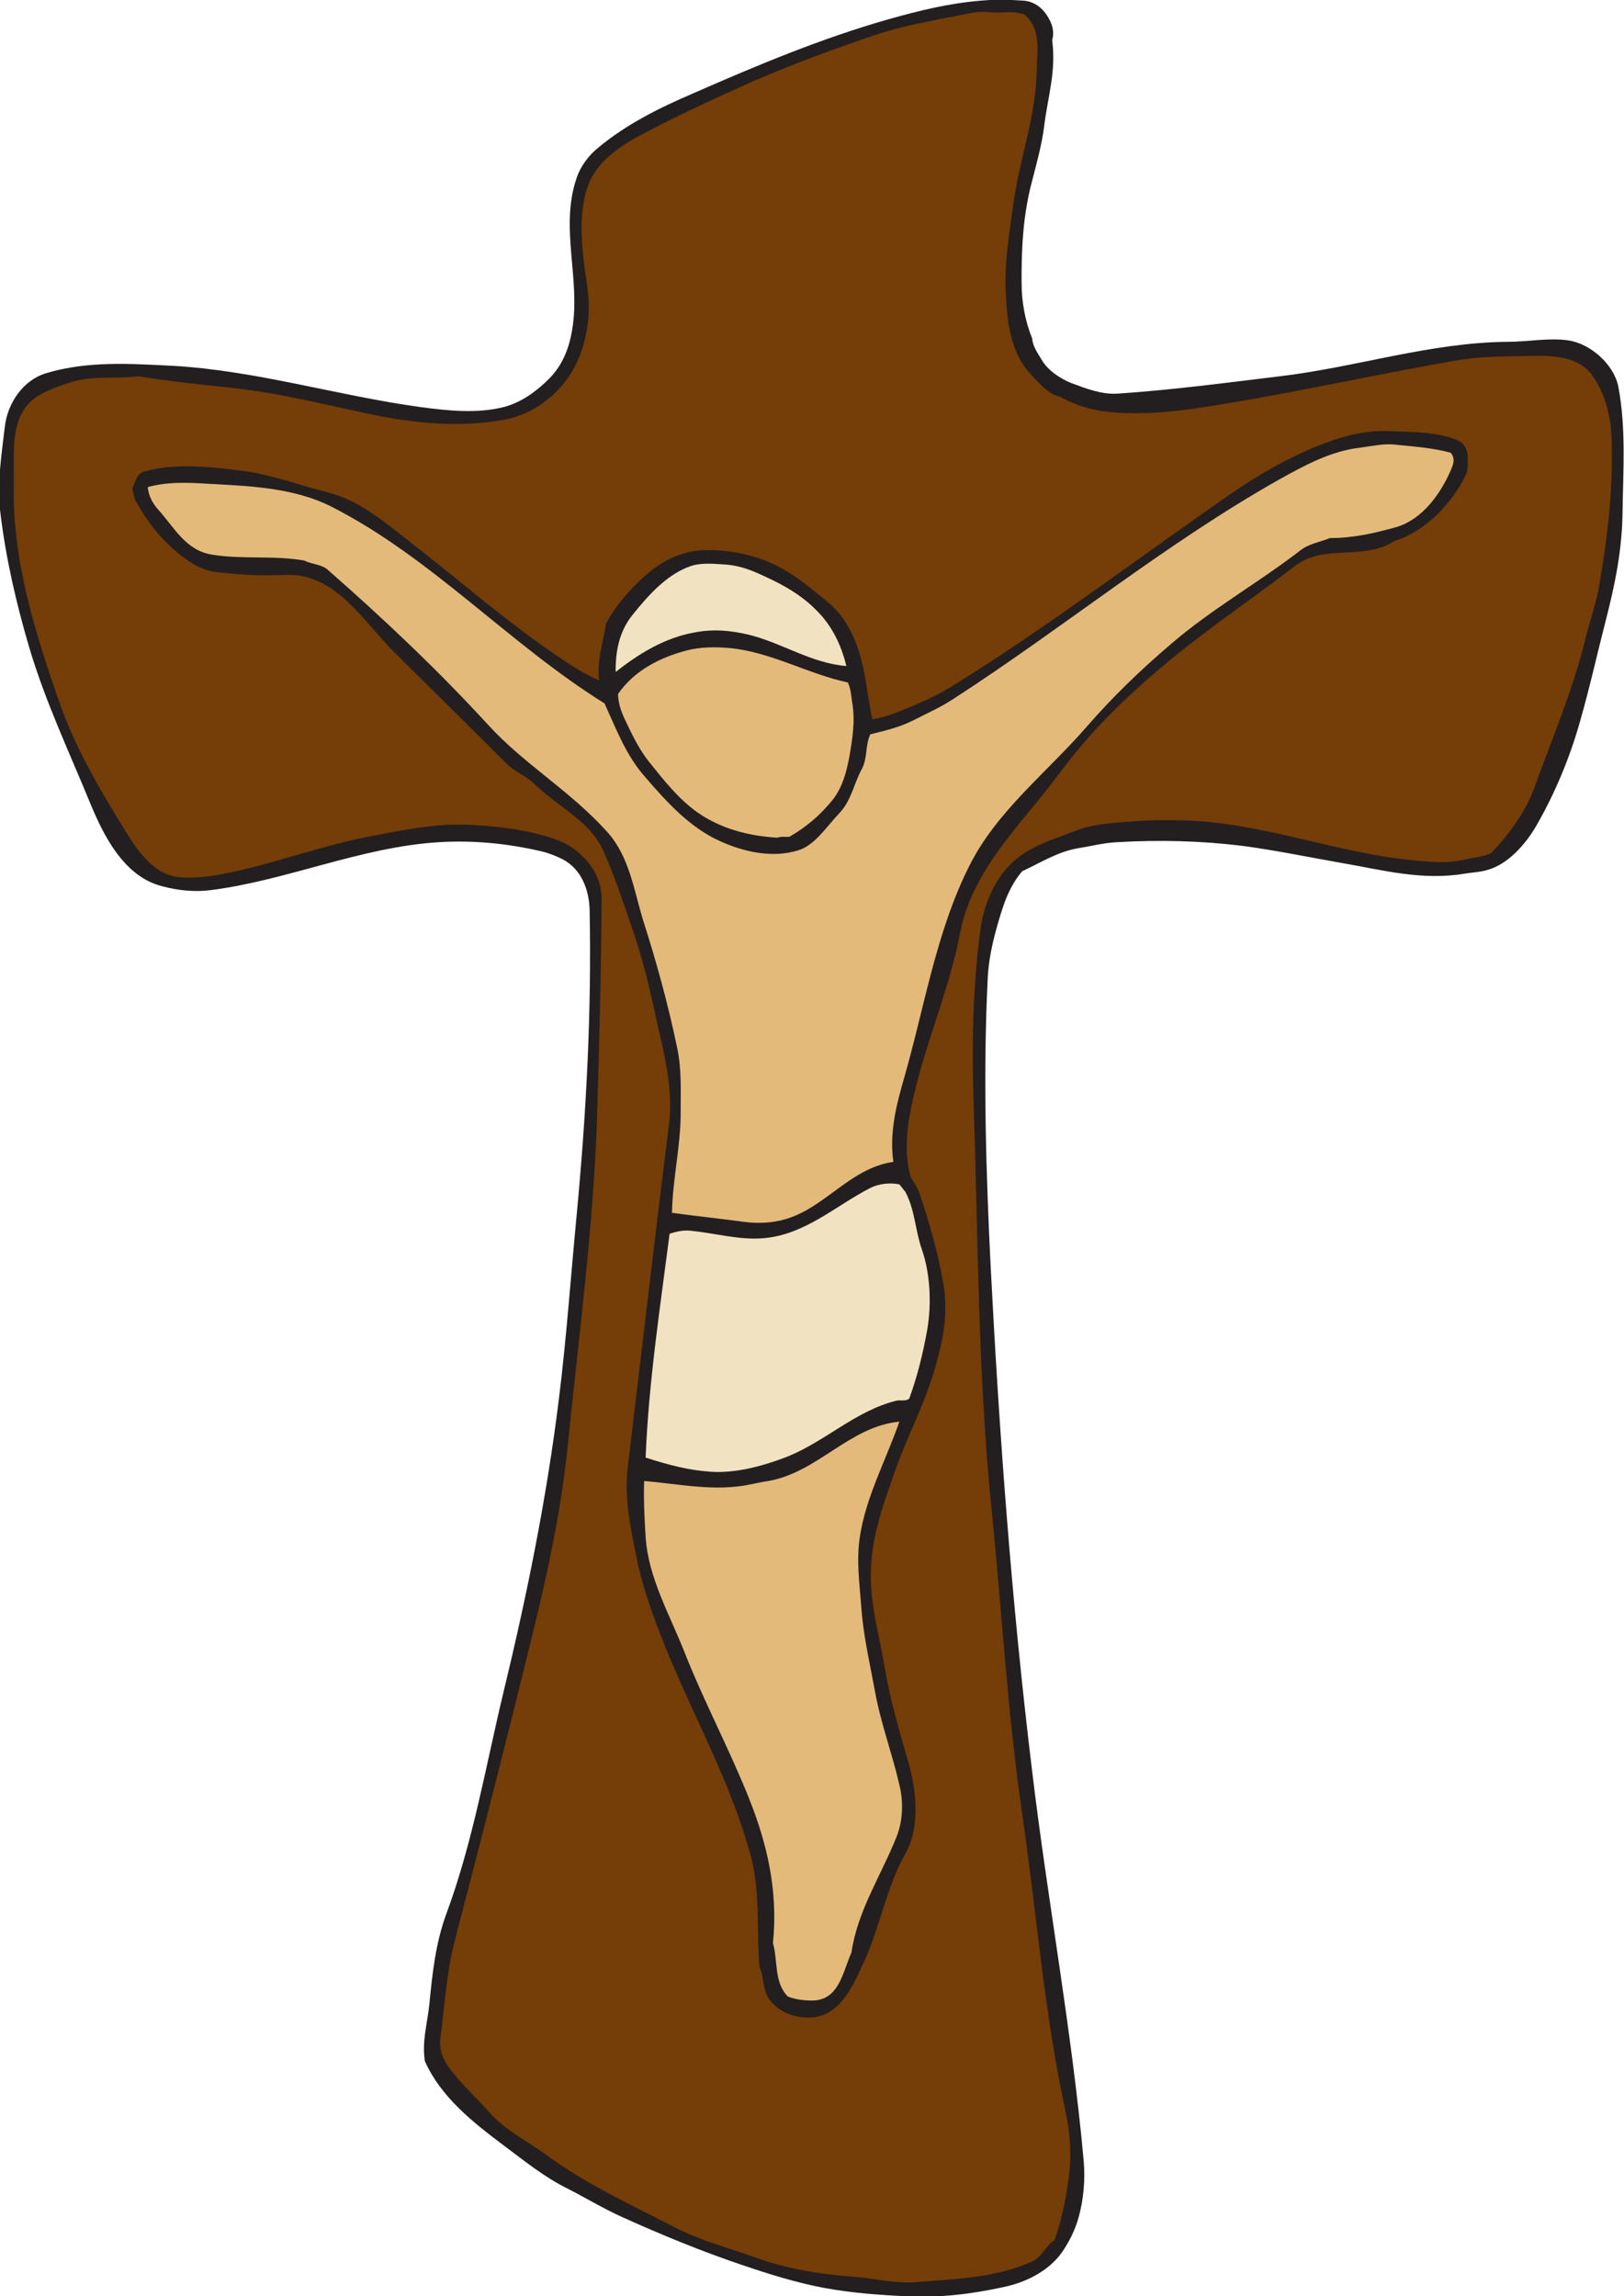 <?xml version="1.0" encoding="UTF-8" standalone="no"?>
<svg
   xmlns:dc="http://purl.org/dc/elements/1.1/"
   xmlns:cc="http://creativecommons.org/ns#"
   xmlns:rdf="http://www.w3.org/1999/02/22-rdf-syntax-ns#"
   xmlns:svg="http://www.w3.org/2000/svg"
   xmlns="http://www.w3.org/2000/svg"
   viewBox="0 0 520.28 735.547"
   height="735.547"
   width="520.28"
   xml:space="preserve"
   id="svg2"
   version="1.1"><defs
     id="defs6" /><g
     transform="matrix(1.333,0,0,-1.333,0,735.547)"
     id="g10"><g
       transform="scale(0.1)"
       id="g12"><path
         id="path14"
         style="fill:#231f20;fill-opacity:1;fill-rule:evenodd;stroke:none"
         d="m 2516.48,5480.64 c 10.81,-16.56 18.73,-36.72 12.25,-59.04 10.08,-76.32 -10.8,-136.08 -19.44,-208.8 -5.77,-43.92 -18,-87.84 -28.8,-129.6 -21.6,-80.64 -25.92,-162.72 -25.21,-244.8 0,-46.8 8.65,-92.16 25.21,-133.2 2.15,-20.88 12.96,-34.56 23.03,-51.84 15.13,-25.92 44.64,-45.36 72.01,-56.16 34.56,-12.96 72,-27.36 109.44,-25.2 130.31,8.64 259.92,25.92 390.96,41.76 182.88,21.6 362.16,81.36 547.2,82.8 48.96,0 97.92,10.08 145.43,3.6 54.01,-7.92 110.17,-57.6 120.97,-111.6 18.72,-100.08 11.52,-199.44 10.08,-298.8 -0.72,-91.44 -18,-174.96 -38.88,-257.04 -21.6,-83.52 -39.6,-165.6 -63.35,-248.4 -24.49,-87.12 -60.49,-173.52 -105.85,-252 -25.2,-43.2 -66.96,-90.72 -115.2,-104.4 -18,-5.76 -38.88,-6.48 -56.16,-9.36 -101.52,-17.28 -197.28,8.64 -293.04,25.2 -82.08,14.4 -161.28,30.96 -242.64,41.76 -100.09,12.24 -199.44,14.4 -299.52,8.64 -30.97,-1.44 -62.65,-9.36 -92.88,-14.4 -48.96,-7.92 -90.72,-34.56 -135.36,-55.44 -33.84,-39.6 -47.52,-87.12 -61.2,-135.36 -10.8,-38.88 -19.44,-78.48 -21.6,-120.24 -11.52,-232.56 -4.32,-465.84 7.2,-698.4 20.88,-403.92 50.4,-805.68 99.36,-1207.44 37.44,-313.2 95.04,-619.919 123.83,-935.282 4.33,-46.797 0,-95.039 -12.23,-138.953 -8.64,-30.247 -22.32,-57.61 -39.6,-82.805 C 2519.36,59.043 2463.21,32.402 2409.93,21.602 2333.61,5.039 2255.13,-4.324 2178.09,0 c -64.8,2.883 -130.32,7.922 -194.4,19.445 -69.84,12.957 -136.08,33.836 -201.6,56.152 -97.92,33.125 -192.24,72 -288,115.203 -44.64,20.156 -87.12,46.074 -131.04,68.398 -54,26.641 -102.96,66.242 -151.2,102.239 -74.88,56.16 -152.64,117.363 -190.8,203.757 -7.2,47.52 5.76,88.567 10.8,136.086 7.2,74.16 15.12,148.321 41.04,218.164 64.08,173.515 94.32,353.515 136.8,530.635 56.16,231.83 103.68,465.12 133.2,703.44 18.72,149.04 28.8,297.36 43.2,446.4 23.04,244.08 36,488.16 30.96,732.24 -1.44,47.52 -19.44,97.2 -64.8,120.96 -17.29,8.64 -33.84,15.12 -52.56,19.44 -80.64,18.72 -163.44,26.64 -244.8,21.6 -187.921,-11.52 -362.882,-91.44 -548.64,-115.2 -38.883,-5.04 -79.203,-0.72 -116.641,9.36 -91.441,23.04 -140.398,120.96 -172.8,199.44 -51.121,124.56 -108,244.8 -146.161,372.96 -30.961,105.12 -56.16,212.4 -69.836,325.44 -8.645,68.4 2.875,138.24 10.793,206.64 6.48,55.44 42.48,110.88 98.644,128.16 99.359,30.24 203.035,23.04 304.559,18 202.32,-11.52 396.718,-72 596.881,-99.36 64.08,-8.64 135.36,-15.84 198,0 42.48,10.8 79.2,37.44 110.16,68.4 33.12,33.84 48.24,74.16 55.44,118.8 20.16,120.24 -29.52,241.92 9.36,360 9.36,30.24 29.52,57.6 54,77.04 67.68,56.16 146.16,95.04 226.8,129.6 154.08,67.68 308.87,132.48 470.88,178.56 72,20.16 143.28,38.16 223.2,44.64 33.11,2.88 64.79,2.16 97.2,0 25.91,-0.72 46.08,-15.12 59.75,-36 v 0" /><path
         id="path16"
         style="fill:#e4ba7b;fill-opacity:1;fill-rule:evenodd;stroke:none"
         d="m 3350.97,4449.6 c 45.36,-4.32 92.16,-7.92 135.36,-19.44 12.23,-13.68 6.48,-28.8 0,-43.2 -24.48,-56.16 -67.68,-116.64 -129.6,-135.36 -51.12,-14.4 -102.96,-26.64 -160.56,-26.64 -23.04,-9.36 -50.4,-13.68 -69.84,-28.8 -101.53,-78.48 -216,-142.56 -313.2,-226.8 -72.72,-61.92 -139.68,-126.72 -201.6,-198 -95.76,-110.16 -216.73,-203.04 -282.24,-334.8 -79.93,-159.12 -107.28,-339.12 -156.97,-511.2 -18,-62.64 -35.27,-129.6 -25.19,-199.44 -110.16,-15.84 -169.92,-120.96 -276.48,-141.84 -27.36,-5.76 -56.88,-5.76 -83.52,-2.17 -57.6,7.93 -115.2,13.69 -172.08,21.61 1.44,82.08 21.6,162.72 20.88,244.8 0,54.72 2.16,102.24 -8.64,152.64 -21.6,103.68 -49.68,205.92 -81.36,304.56 -22.32,72.72 -33.12,153.36 -85.68,212.4 -91.44,101.52 -200.16,162.72 -288,259.2 -120.96,131.76 -250.562,254.16 -385.203,372.24 -15.117,12.96 -38.16,12.24 -55.442,21.6 -74.875,12.96 -151.195,2.16 -223.199,14.4 -61.918,10.08 -90,65.52 -128.156,108 -13.684,15.12 -23.043,33.12 -25.199,54 53.277,15.12 107.996,10.08 161.996,7.2 94.32,-5.04 193.68,-10.8 279.359,-54 241.924,-123.12 425.524,-329.04 656.644,-473.04 28.08,-61.92 51.84,-125.28 97.2,-176.4 52.56,-61.2 107.28,-120.96 177.84,-153.36 56.16,-25.92 126.72,-43.2 190.8,-23.04 39.59,12.24 67.68,56.88 97.2,87.84 30.24,30.96 36,72.72 55.44,108 13.68,25.2 7.91,57.6 20.16,82.8 34.56,8.64 69.12,16.56 100.8,32.4 33.84,17.28 66.95,31.68 98.64,52.56 264.96,171.36 508.31,372.24 782.64,527.04 61.91,34.56 125.28,69.12 196.56,77.04 27.36,3.6 55.44,10.08 80.64,7.2 v 0" /><path
         id="path18"
         style="fill:#f1e2c1;fill-opacity:1;fill-rule:evenodd;stroke:none"
         d="m 1841.13,4131.36 c 42.48,-19.44 84.24,-43.2 118.8,-77.76 39.6,-38.16 61.92,-85.68 74.16,-136.08 -84.24,6.48 -155.52,56.16 -236.16,75.6 -43.92,10.08 -82.8,13.68 -128.88,5.04 -72,-12.96 -133.92,-51.12 -189.36,-95.04 -0.72,47.52 7.92,96.48 39.6,136.08 39.6,49.68 85.68,100.8 144,119.52 24.48,7.2 52.56,4.32 77.04,2.88 38.15,-2.16 69.12,-15.12 100.8,-30.24 v 0" /><path
         id="path20"
         style="fill:#e4ba7b;fill-opacity:1;fill-rule:evenodd;stroke:none"
         d="m 1753.29,3960.72 c 99.35,-9.36 187.2,-61.92 284.4,-82.8 7.92,-16.56 7.92,-33.84 10.79,-50.4 7.2,-42.48 0,-87.12 -7.19,-128.16 -6.49,-35.28 -16.56,-72.72 -38.16,-100.8 -30.96,-39.6 -66.24,-68.4 -105.84,-91.44 -10.08,-0.72 -20.16,1.44 -28.81,-2.16 -71.27,4.32 -136.07,21.6 -192.95,61.2 -46.8,33.84 -81.36,78.48 -116.64,122.4 -20.88,26.64 -36,56.16 -50.41,86.4 -11.51,23.76 -23.03,48.24 -23.03,75.6 40.32,57.6 102.24,87.84 164.88,104.4 33.84,8.64 69.12,8.64 102.96,5.76 v 0" /><path
         id="path22"
         style="fill:#f1e2c1;fill-opacity:1;fill-rule:evenodd;stroke:none"
         d="m 2175.93,2653.92 c 23.03,-43.2 23.76,-92.88 39.6,-138.24 20.15,-57.6 23.76,-131.04 12.95,-192.97 -10.07,-56.87 -23.75,-112.31 -43.2,-165.59 -7.92,-7.2 -20.88,-2.88 -30.96,-5.04 -98.64,-24.48 -171.35,-98.64 -264.23,-135.36 -54.72,-20.88 -112.32,-36.72 -169.2,-36 -61.2,2.16 -115.2,17.28 -169.2,34.57 7.2,180.71 34.56,358.55 57.6,537.83 16.56,5.76 35.28,9.36 51.84,7.2 57.6,-5.76 114.48,-22.32 171.36,-18 100.8,7.2 174.96,77.76 259.2,120.96 21.6,10.8 48.24,12.96 69.84,8.63 l 14.4,-17.99 v 0" /><path
         id="path24"
         style="fill:#e4ba7b;fill-opacity:1;fill-rule:evenodd;stroke:none"
         d="m 2161.53,2101.68 c -31.69,-91.45 -80.64,-180.72 -95.05,-277.2 -8.63,-56.88 -0.71,-112.32 3.61,-169.19 5.04,-69.85 20.16,-132.49 32.4,-199.45 13.68,-77.76 41.76,-151.2 59.04,-226.8 10.08,-41.04 8.64,-87.13 -7.21,-126 -37.43,-93.59 -93.59,-177.122 -107.99,-277.2 -20.16,-43.203 -28.8,-115.918 -95.04,-115.203 -21.6,0 -39.6,2.879 -57.6,9.363 -33.84,33.84 -23.76,85.676 -36,128.879 12.96,127.441 -15.12,241.201 -57.6,347.761 -47.52,118.8 -107.28,230.4 -154.8,350.64 -35.28,90 -87.12,178.56 -93.6,277.2 -2.88,44.64 -5.04,90 -3.6,134.64 84.24,-7.21 169.2,-25.92 253.44,-8.64 15.12,2.88 29.52,6.48 45.36,8.64 118.79,20.88 194.4,131.04 314.64,142.56 v 0" /><path
         id="path26"
         style="fill:#753d07;fill-opacity:1;fill-rule:evenodd;stroke:none"
         d="m 2402.73,5487.84 c 20.16,1.44 40.32,2.16 59.76,-5.04 41.76,-36 29.52,-90 28.8,-142.56 -2.88,-106.56 -42.48,-210.24 -56.16,-314.64 -9.36,-69.84 -21.61,-140.4 -18,-210.24 3.6,-72 10.8,-144.72 61.2,-198 19.44,-20.16 41.03,-46.8 68.4,-52.56 38.16,-20.88 79.92,-33.84 124.56,-37.44 65.52,-5.76 132.48,-0.72 198,8.64 210.24,30.96 416.88,78.48 627.84,115.2 51.12,9.36 101.52,10.08 152.64,10.8 64.08,1.44 141.12,7.2 178.56,-48.24 29.52,-43.92 42.48,-93.6 44.64,-144 5.04,-118.08 -8.65,-237.6 -28.8,-354.96 -7.92,-47.52 -24.48,-92.88 -36.01,-140.4 -29.51,-118.8 -77.75,-230.4 -118.8,-344.88 -20.88,-59.76 -59.75,-113.04 -105.84,-162 -22.31,-9.36 -48.95,-11.52 -70.55,-16.56 -35.28,-7.92 -69.84,-4.32 -104.41,-1.44 -192.23,15.84 -375.11,93.6 -570.23,97.2 -36.72,0.72 -74.16,0.72 -109.44,-2.16 -49.68,-3.6 -100.08,-5.76 -144,-23.04 -56.88,-22.32 -118.08,-38.16 -162,-86.4 -38.16,-41.76 -59.76,-97.92 -66.96,-153.36 -18,-136.8 -20.88,-277.92 -15.84,-417.6 10.8,-324.71 10.08,-650.88 43.2,-974.88 24.48,-243.36 38.16,-488.15 73.44,-730.8 35.28,-239.757 52.56,-478.078 104.4,-715.675 10.08,-46.809 13.67,-94.328 9.36,-140.403 -5.76,-56.882 -17.28,-113.757 -36,-167.761 -20.88,-12.239 -29.52,-39.602 -52.56,-50.403 -89.29,-41.035 -187.2,-42.48 -282.24,-50.398 -50.4,-3.605 -99.36,9.363 -147.6,12.957 -82.8,5.762 -162.72,19.445 -237.6,46.809 -64.8,23.035 -131.76,40.309 -192.96,71.993 -104.4,54.004 -213.12,103.679 -308.89,174.238 -44.63,33.125 -95.03,56.16 -135.35,100.801 -23.04,25.926 -54,56.16 -75.6,80.644 -23.04,28.074 -48.96,54.715 -43.21,100.797 10.81,77.758 14.41,155.52 34.57,232.563 63.36,242.639 126,487.439 185.04,728.639 37.44,151.92 70.56,304.56 86.4,460.8 26.64,263.52 61.92,526.32 70.56,791.28 5.04,174.96 10.08,349.92 10.8,524.16 0,65.52 -52.56,121.68 -111.6,141.84 -66.24,23.04 -137.52,30.96 -205.2,34.56 -83.52,4.32 -164.163,-13.68 -244.8,-28.8 -107.281,-20.88 -210.965,-59.04 -316.805,-82.8 -44.636,-10.08 -90.715,-18 -134.636,-14.4 -61.918,4.32 -101.52,62.64 -131.758,111.6 -61.926,100.08 -121.68,201.6 -159.844,313.2 -58.32,167.04 -112.32,341.28 -108,519.84 1.441,75.6 -12.957,168.48 59.039,212.4 25.922,15.12 54.004,25.2 82.805,33.84 51.117,15.12 104.398,5.76 158.394,12.96 73.446,-12.24 146.883,-19.44 219.602,-27.36 116.641,-12.24 228.961,-41.04 342.004,-64.8 100.801,-20.88 211.679,-31.68 316.799,-12.24 49.68,9.36 95.04,35.28 131.04,73.44 60.48,64.08 81.36,159.84 68.4,246.96 -11.52,77.76 -25.2,172.8 3.6,246.24 24.48,61.92 87.84,98.64 144,127.44 82.8,43.2 167.76,82.08 252,119.52 94.32,41.04 190.8,76.32 288,109.44 78.47,26.64 159.84,38.88 241.2,55.44 20.16,4.32 41.76,-0.72 62.64,0 z M 3502.17,4460.4 c 30.96,-12.24 26.64,-48.96 23.76,-77.04 -32.41,-72 -98.64,-141.84 -174.96,-165.6 -74.16,-48.24 -166.32,-5.76 -237.6,-59.04 -100.08,-77.04 -205.92,-148.32 -303.84,-228.96 -92.88,-77.04 -180.72,-160.56 -253.44,-257.04 -22.32,-29.52 -46.8,-61.92 -70.56,-90 -79.2,-95.76 -155.52,-188.64 -177.84,-306 -24.48,-127.44 -74.88,-245.52 -106.56,-370.8 -17.28,-69.84 -32.4,-146.16 -12.24,-217.44 8.64,-12.96 16.56,-25.2 21.6,-39.6 22.32,-67.68 43.2,-137.52 55.44,-208.8 5.04,-25.2 6.48,-51.84 5.76,-77.76 -1.44,-47.52 -12.96,-90.72 -25.21,-134.64 -23.75,-82.8 -64.79,-158.4 -93.59,-239.76 -30.96,-87.12 -64.08,-175.68 -59.76,-275.04 2.88,-66.96 21.6,-132.48 32.4,-198 13.68,-80.64 35.28,-154.8 57.6,-231.84 20.16,-68.4 28.08,-157.68 -7.2,-219.6 -46.8,-83.518 -60.48,-176.401 -100.8,-262.803 -25.92,-56.153 -58.32,-133.196 -134.64,-131.035 -36,0.722 -69.84,14.394 -92.16,44.636 -16.56,22.325 -11.52,53.282 -23.04,77.043 -7.2,87.117 2.16,174.961 -19.44,261.359 -46.8,177.84 -138.96,339.84 -207.37,509.04 -27.35,68.4 -53.27,138.24 -68.39,212.4 -14.4,71.28 -30.24,144.72 -21.61,216 33.13,275.76 64.81,550.8 99.37,825.84 11.52,92.88 -15.84,184.32 -34.56,271.44 -14.4,67.68 -31.68,135.36 -54,200.16 -22.32,63.36 -41.76,125.28 -69.84,187.2 -32.4,71.28 -110.16,105.12 -165.6,159.84 -20.16,19.44 -48.24,29.52 -66.96,48.96 -89.28,89.28 -181.44,180 -269.999,267.84 -77.766,77.76 -141.84,192.24 -265.684,185.04 -54.719,-2.88 -109.437,0.72 -164.16,7.2 -36.719,5.04 -66.957,26.64 -93.602,48.96 -41.757,35.28 -72.718,77.04 -98.636,123.84 l -7.204,27.36 c 7.922,14.4 10.083,36 28.801,41.04 72.719,20.88 158.403,11.52 234.004,2.16 71.278,-9.36 138.238,-34.56 208.074,-52.56 73.446,-18 134.645,-69.84 194.403,-116.64 131.763,-102.24 257.763,-214.56 399.603,-304.56 17.28,-10.8 37.44,-21.6 57.6,-30.24 -6.48,45.36 9.36,91.44 16.56,136.8 23.04,43.92 60.48,85.68 98.64,118.8 39.6,33.84 87.84,57.6 144,57.6 58.32,0 118.8,-12.24 171.36,-39.6 45.36,-23.76 81.36,-54.72 121.67,-87.84 51.85,-43.92 74.89,-111.6 86.41,-176.4 6.48,-33.84 10.8,-72 18,-102.96 30.24,5.04 57.59,15.84 84.96,27.36 38.15,15.12 76.32,33.12 111.6,55.44 229.68,142.56 444.24,306.72 667.44,460.8 62.64,43.2 129.6,82.08 201.59,111.6 56.89,23.04 115.21,40.32 176.41,37.44 56.88,-2.16 113.76,-1.44 163.44,-21.6 v 0" /></g></g></svg>